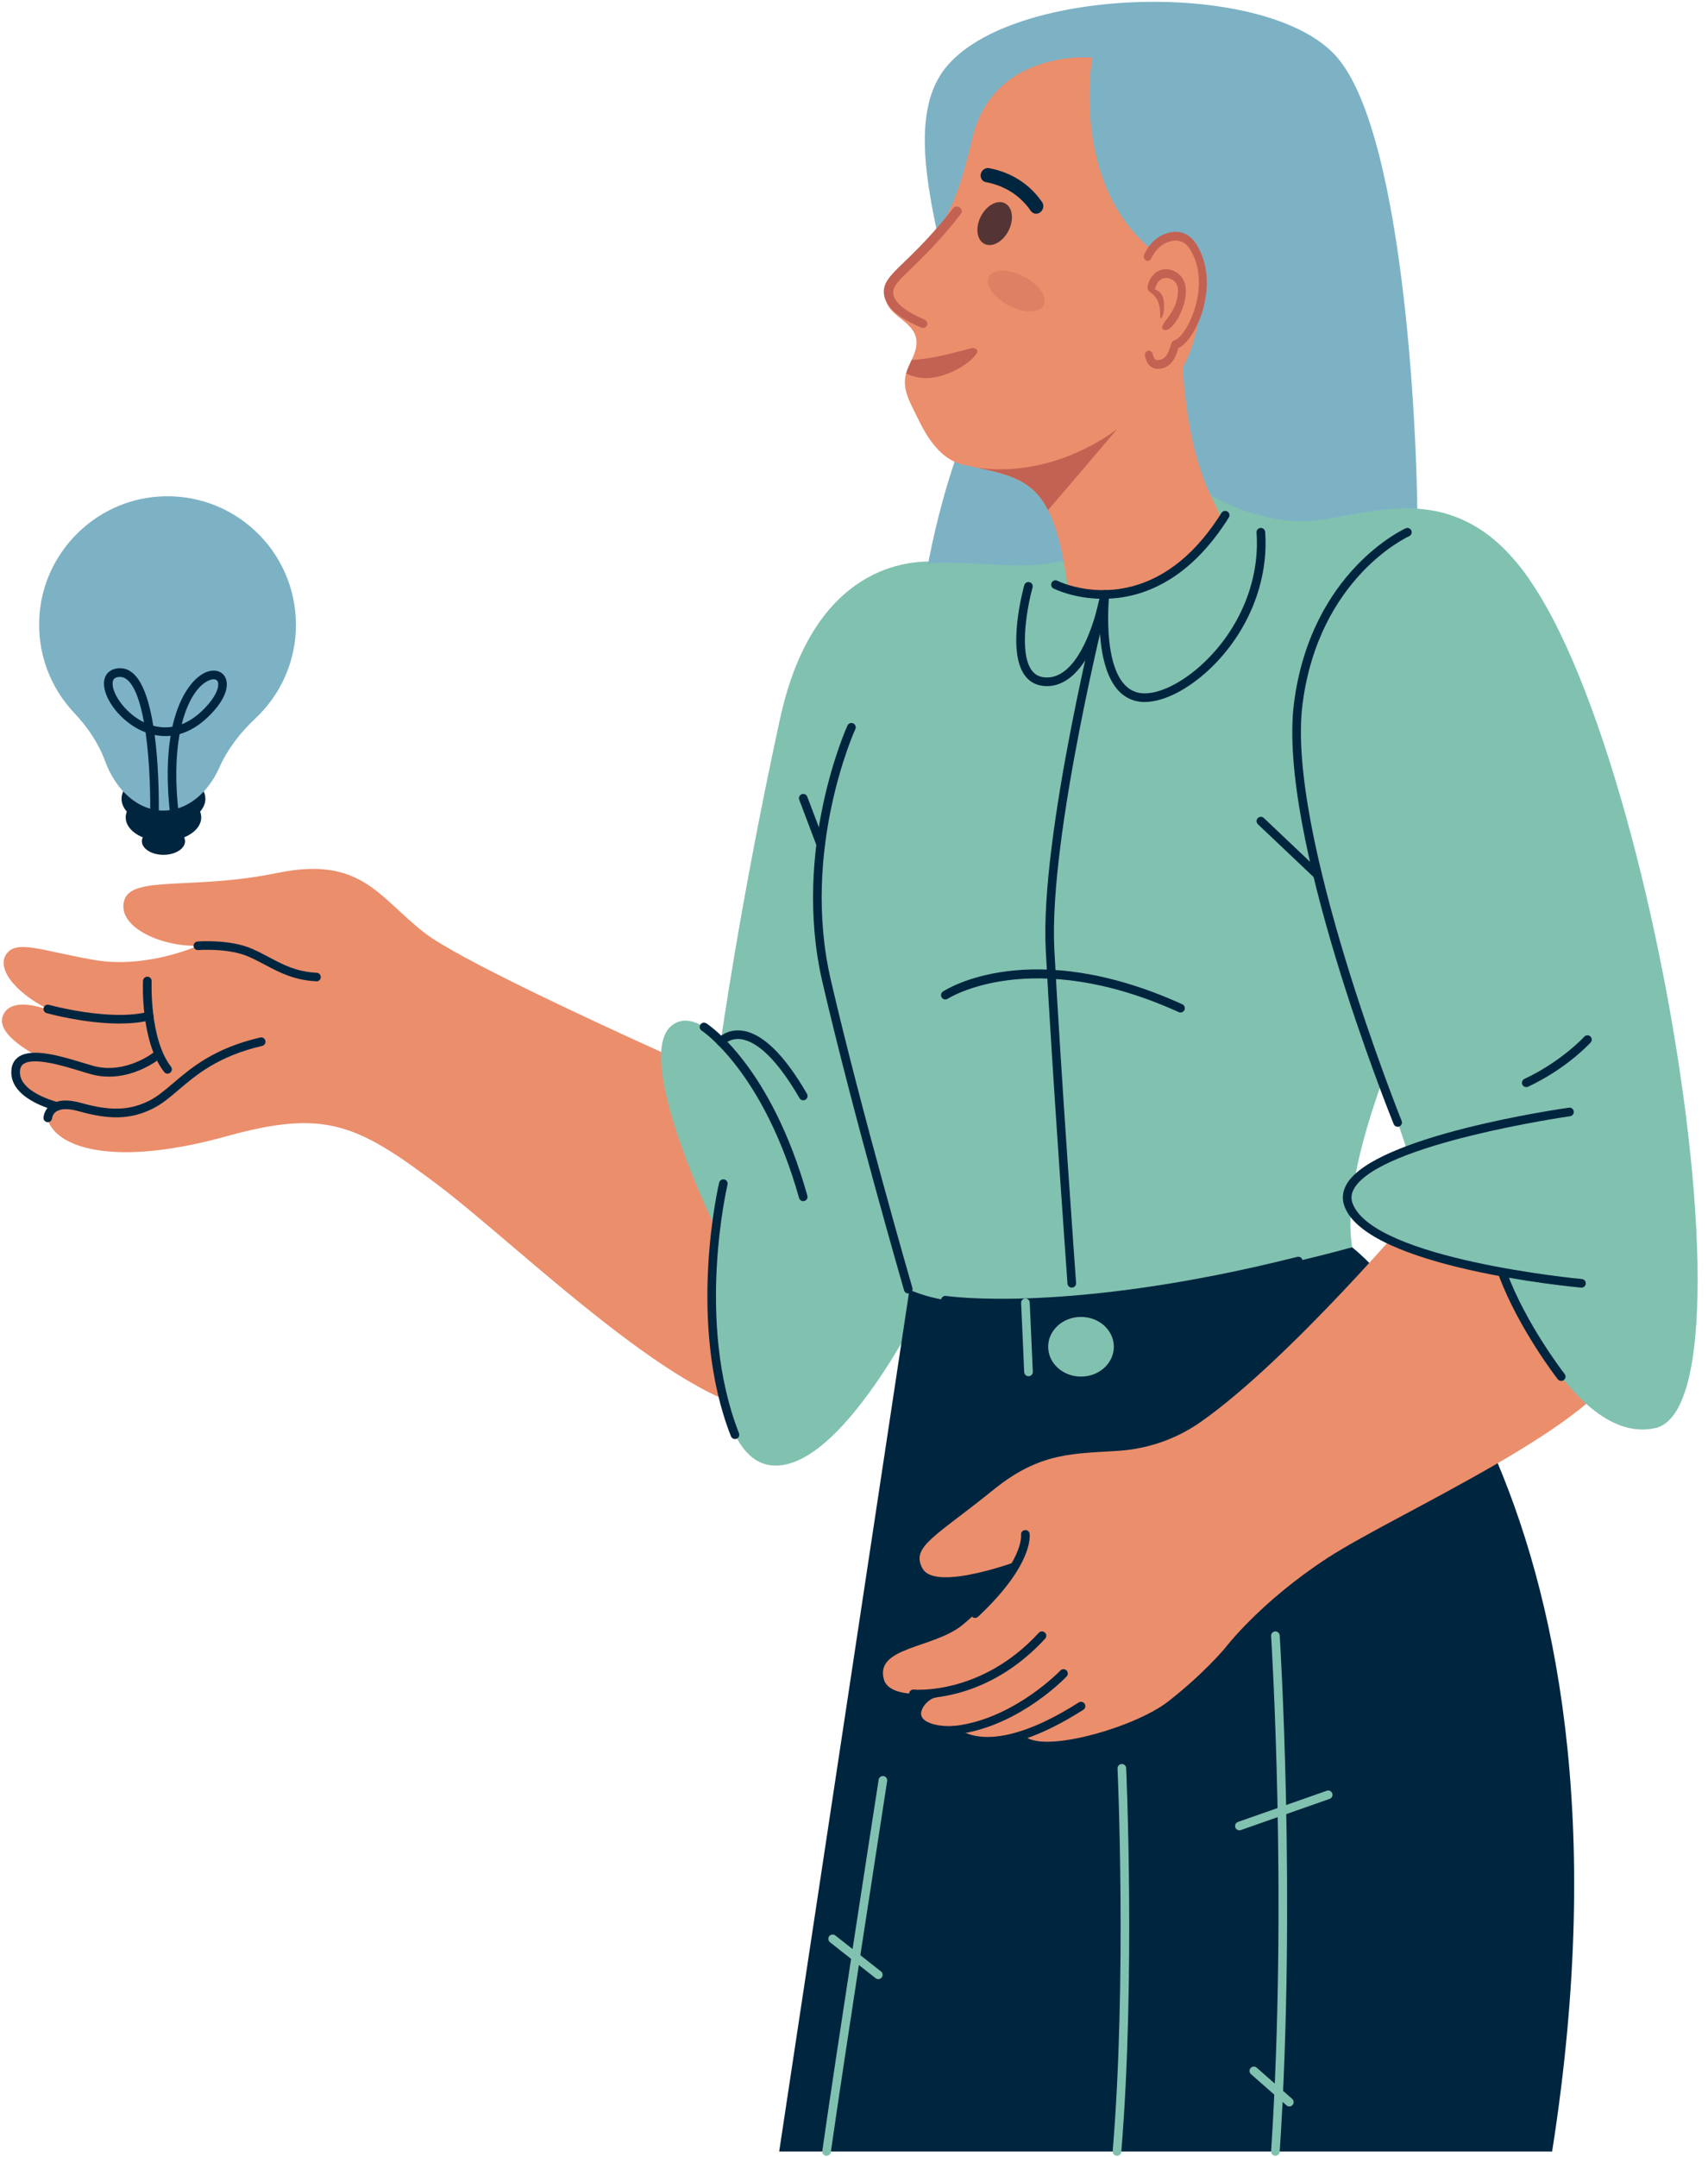 <?xml version="1.0" encoding="UTF-8"?> <svg xmlns="http://www.w3.org/2000/svg" width="122" height="154" viewBox="0 0 122 154" fill="none"><path d="M53.786 80.335C52.106 78.072 49.85 76.302 47.282 75.14C42.189 72.833 32.717 68.441 30.356 66.631C27.083 64.121 25.844 61.082 19.801 62.331C13.758 63.581 9.361 62.465 8.864 64.321C8.367 66.177 11.473 67.599 14.134 67.53C14.134 67.53 10.49 69.194 6.721 68.541C2.949 67.888 1.154 67.048 0.432 68.157C-0.29 69.268 1.328 71.138 3.953 72.298C3.953 72.298 0.844 70.876 0.204 72.531C-0.436 74.185 3.843 75.985 3.843 75.985C3.843 75.985 1.218 74.825 1.123 76.397C1.028 77.969 4.396 78.907 4.396 78.907C4.396 78.907 2.562 79.296 3.899 80.763C5.233 82.23 9.146 83.083 16.195 81.127C23.242 79.17 25.524 80.272 31.303 84.625C37.083 88.98 49.272 101.103 55.338 100.739C60.748 100.416 61.476 90.688 53.789 80.335H53.786Z" fill="#EB8E6C"></path><path d="M67.527 40.182C67.527 40.182 67.34 40.143 67.012 40.118C65.066 39.964 58.134 40.225 55.717 51.321C52.892 64.285 51.482 74.377 51.482 74.377C51.482 74.377 49.556 72.039 48.017 73.196C45.144 75.355 50.969 87.388 50.969 87.388C50.969 87.388 49.687 104.022 55.077 104.626C60.467 105.23 67.007 90.983 67.007 90.983L67.527 40.182Z" fill="#81C1B0"></path><path d="M96.583 89.06C96.583 89.06 118.374 105.924 110.866 153.619H55.656L65.243 90.215L96.583 89.06Z" fill="#00253F"></path><path d="M65.601 44.904C65.601 44.904 66.159 38.358 68.641 31.683C71.119 25.007 62.83 10.759 67.527 4.857C72.223 -1.048 90.632 -1.552 95.507 4.091C100.385 9.735 101.335 32.021 101.246 38.783C101.156 45.546 65.601 44.906 65.601 44.906V44.904Z" fill="#7DB2C5"></path><path d="M64.871 92.045C72.674 95.725 96.583 89.057 96.583 89.057C94.703 77.119 114.828 49.395 109.143 41.242C103.461 33.089 96.503 37.549 92.445 37.219C87.139 36.786 84.02 33.542 84.02 33.542C84.02 33.542 81.37 40.927 71.624 40.348C61.878 39.769 63.804 40.156 61.107 50.744C58.411 61.333 57.187 68.331 64.869 92.045H64.871Z" fill="#81C1B0"></path><path d="M101.272 86.251C101.272 86.251 92.145 97.057 85.756 101.535C84.033 102.744 82.01 103.446 79.913 103.589C76.722 103.807 74.318 103.651 70.979 106.357C66.843 109.707 65.025 110.431 65.896 111.996C66.846 113.704 72.971 111.366 72.971 111.366C72.971 111.366 70.805 114.359 68.738 116.034C66.669 117.709 62.452 117.586 63.143 119.936C63.409 120.843 64.882 121.076 66.749 120.907C65.95 121.291 65.373 121.77 65.361 122.548C65.356 122.871 65.514 123.188 65.799 123.342C66.29 123.606 67.133 123.649 68.139 123.539C68.193 123.795 68.349 124.023 68.585 124.141C69.43 124.566 71.245 124.384 73.153 123.882C73.227 123.982 73.324 124.067 73.437 124.123C75.196 125.012 81.155 123.26 83.426 121.498C85.961 119.534 87.518 117.66 87.518 117.66C87.518 117.66 89.997 114.377 94.86 111.217C99.722 108.057 114.712 101.51 115.957 96.883C117.204 92.255 105.986 80.973 101.272 86.248V86.251Z" fill="#EB8E6C"></path><path d="M86.745 35.921C83.493 29.808 84.553 19.271 84.553 19.271C76.041 15.187 78.02 4.112 78.02 4.112C78.02 4.112 70.927 3.449 69.427 9.95C68.264 14.99 67.23 16.623 64.71 19.084C63.796 19.978 63.158 20.152 63.261 21.284C63.386 22.672 65.591 22.941 65.46 24.6C65.391 25.471 64.741 26.167 64.649 27.033C64.541 28.039 65.107 28.92 65.519 29.791C66.177 31.181 67.171 32.817 68.792 33.178C69.089 33.245 69.376 33.306 69.65 33.365C69.68 33.373 69.724 33.381 69.773 33.391C72.203 33.918 73.783 34.318 74.861 36.43C75.432 37.544 75.862 39.139 76.208 41.477C76.238 41.687 76.279 41.895 76.325 42.1C78.341 42.694 83.219 43.301 87.264 37.163C87.142 36.763 86.97 36.353 86.74 35.926L86.745 35.921Z" fill="#EB8E6C"></path><path d="M79.785 30.658L74.863 36.425C73.785 34.315 72.206 33.913 69.775 33.386C70.736 33.55 75.084 34.054 79.782 30.658H79.785Z" fill="#C36252"></path><path d="M22.602 70.065C22.602 70.065 22.592 70.065 22.587 70.065C21.015 69.99 19.957 69.432 18.936 68.892C18.559 68.692 18.172 68.487 17.76 68.308C16.311 67.673 14.178 67.834 14.157 67.837C13.986 67.85 13.84 67.724 13.827 67.555C13.814 67.386 13.94 67.238 14.109 67.225C14.201 67.217 16.416 67.051 18.009 67.747C18.441 67.937 18.838 68.147 19.225 68.352C20.231 68.884 21.181 69.389 22.618 69.455C22.787 69.463 22.92 69.606 22.912 69.778C22.905 69.942 22.769 70.072 22.605 70.072L22.602 70.065Z" fill="#00253F"></path><path d="M3.413 80.123C3.413 80.123 3.397 80.123 3.39 80.123C3.221 80.11 3.095 79.969 3.106 79.8C3.118 79.59 3.246 79.157 3.646 78.871C4.13 78.525 4.852 78.487 5.792 78.75C7.868 79.337 9.223 79.298 10.626 78.61C11.22 78.318 11.75 77.864 12.367 77.342C13.676 76.228 15.305 74.84 18.587 74.08C18.754 74.041 18.918 74.144 18.956 74.31C18.994 74.477 18.892 74.641 18.726 74.679C15.589 75.409 14.024 76.74 12.767 77.811C12.122 78.361 11.561 78.837 10.898 79.163C9.343 79.926 7.863 79.977 5.625 79.344C4.893 79.137 4.335 79.145 4.012 79.368C3.748 79.549 3.72 79.828 3.72 79.841C3.707 80.003 3.572 80.126 3.413 80.126V80.123Z" fill="#00253F"></path><path d="M4.069 79.301C4.046 79.301 4.023 79.299 3.997 79.293C3.859 79.26 0.599 78.466 0.817 76.369C0.858 75.965 1.037 75.655 1.349 75.447C2.333 74.794 4.414 75.427 5.933 75.89C6.204 75.972 6.45 76.046 6.657 76.105C9.018 76.753 11.075 75.079 11.095 75.061C11.226 74.953 11.42 74.971 11.528 75.102C11.635 75.232 11.62 75.427 11.489 75.534C11.395 75.611 9.169 77.434 6.494 76.699C6.281 76.641 6.03 76.564 5.754 76.479C4.512 76.1 2.432 75.468 1.69 75.962C1.534 76.064 1.452 76.215 1.429 76.433C1.267 77.995 4.11 78.689 4.14 78.697C4.307 78.735 4.409 78.901 4.368 79.068C4.335 79.209 4.209 79.306 4.069 79.306V79.301Z" fill="#00253F"></path><path d="M11.965 76.661C11.873 76.661 11.781 76.62 11.722 76.54C10.035 74.359 10.206 70.208 10.214 70.031C10.222 69.862 10.367 69.732 10.537 69.737C10.706 69.745 10.839 69.888 10.831 70.059C10.831 70.1 10.665 74.159 12.211 76.162C12.316 76.297 12.291 76.489 12.155 76.594C12.098 76.638 12.032 76.658 11.968 76.658L11.965 76.661Z" fill="#00253F"></path><path d="M8.524 73.081C6.03 73.081 3.469 72.377 3.331 72.338C3.167 72.292 3.072 72.123 3.118 71.96C3.164 71.796 3.333 71.701 3.497 71.747C3.541 71.76 7.83 72.94 10.575 72.249C10.739 72.208 10.908 72.308 10.949 72.472C10.99 72.635 10.89 72.805 10.726 72.846C10.045 73.017 9.289 73.081 8.526 73.081H8.524Z" fill="#00253F"></path><path d="M65.709 121.271C65.422 121.271 65.245 121.255 65.209 121.25C65.04 121.232 64.917 121.081 64.935 120.912C64.953 120.743 65.102 120.62 65.273 120.638C65.322 120.643 70.09 121.058 74.2 116.584C74.315 116.459 74.51 116.451 74.635 116.567C74.761 116.682 74.768 116.876 74.653 117.002C71.071 120.902 67.091 121.271 65.709 121.271Z" fill="#00253F"></path><path d="M67.752 123.857C67.478 123.857 67.214 123.836 66.958 123.795C65.419 123.542 65.183 122.791 65.178 122.366C65.171 121.544 66 120.733 66.689 120.607C66.856 120.576 67.017 120.687 67.048 120.856C67.078 121.022 66.968 121.183 66.799 121.214C66.366 121.293 65.79 121.875 65.793 122.364C65.798 122.904 66.587 123.114 67.055 123.191C67.537 123.27 68.067 123.263 68.633 123.17C72.622 122.517 75.71 119.312 75.741 119.278C75.859 119.155 76.053 119.15 76.176 119.268C76.299 119.386 76.304 119.58 76.187 119.703C76.056 119.842 72.922 123.091 68.733 123.777C68.394 123.834 68.064 123.862 67.749 123.862L67.752 123.857Z" fill="#00253F"></path><path d="M70.522 124.648C68.692 124.648 67.952 123.8 67.898 123.736C67.79 123.606 67.808 123.411 67.939 123.304C68.069 123.196 68.261 123.214 68.372 123.342C68.405 123.38 70.556 125.693 77.05 121.56C77.193 121.468 77.383 121.511 77.475 121.655C77.567 121.798 77.523 121.987 77.38 122.08C74.228 124.087 72.013 124.651 70.522 124.651V124.648Z" fill="#00253F"></path><path d="M69.65 115.524C69.568 115.524 69.486 115.491 69.424 115.427C69.309 115.304 69.314 115.107 69.44 114.992C73.145 111.522 72.938 109.619 72.935 109.601C72.912 109.435 73.027 109.279 73.194 109.253C73.36 109.228 73.516 109.338 73.542 109.504C73.558 109.591 73.855 111.699 69.857 115.44C69.798 115.496 69.722 115.522 69.647 115.522L69.65 115.524Z" fill="#00253F"></path><path d="M92.736 60.629C92.736 60.629 99.968 80.182 100.549 82.294C100.549 82.294 87.454 87.022 107.35 90.978C107.35 90.978 112.259 103.31 118.233 101.968C126.757 100.053 115.667 38.971 104.946 38.033C94.224 37.096 92.736 60.631 92.736 60.631V60.629Z" fill="#81C1B0"></path><path d="M78.786 42.755C77.729 42.755 76.845 42.568 76.241 42.391C75.626 42.207 75.263 42.025 75.25 42.02C75.099 41.943 75.037 41.759 75.114 41.605C75.191 41.454 75.375 41.393 75.529 41.469C75.532 41.469 75.859 41.636 76.418 41.8C78.287 42.35 83.06 42.983 87.014 36.988C87.09 36.871 87.17 36.748 87.249 36.622C87.339 36.479 87.528 36.435 87.674 36.525C87.818 36.614 87.861 36.806 87.772 36.95C87.692 37.078 87.61 37.203 87.531 37.326C84.612 41.754 81.239 42.755 78.791 42.755H78.786Z" fill="#00253F"></path><path d="M81.769 50.125C81.644 50.125 81.523 50.117 81.408 50.102C79.226 49.817 78.66 47.093 78.555 44.968C77.897 46.803 76.707 48.99 74.778 48.99C74.115 48.99 73.59 48.742 73.216 48.248C71.867 46.465 73.109 41.971 73.163 41.782C73.209 41.618 73.378 41.523 73.542 41.569C73.706 41.616 73.8 41.785 73.754 41.949C73.414 43.165 72.738 46.599 73.706 47.877C73.959 48.212 74.31 48.373 74.776 48.373C77.516 48.373 78.607 42.456 78.62 42.397C78.648 42.233 78.801 42.123 78.968 42.146C79.132 42.169 79.247 42.32 79.229 42.484C79.221 42.55 78.527 49.106 81.485 49.49C82.665 49.643 84.427 48.796 85.979 47.328C88.588 44.86 89.999 41.383 89.753 38.026C89.74 37.856 89.869 37.708 90.038 37.695C90.207 37.682 90.355 37.81 90.368 37.979C90.629 41.521 89.146 45.183 86.401 47.777C84.839 49.252 83.106 50.122 81.767 50.122L81.769 50.125Z" fill="#00253F"></path><path d="M64.871 92.355C64.738 92.355 64.615 92.268 64.577 92.132C64.541 92.007 60.923 79.519 58.741 70.106C56.539 60.6 60.493 51.889 60.534 51.802C60.605 51.648 60.787 51.582 60.943 51.651C61.097 51.722 61.166 51.904 61.094 52.06C61.056 52.145 57.189 60.672 59.343 69.965C61.522 79.362 65.135 91.833 65.171 91.958C65.22 92.122 65.125 92.294 64.961 92.34C64.933 92.348 64.905 92.353 64.874 92.353L64.871 92.355Z" fill="#00253F"></path><path d="M58.613 60.572C58.487 60.572 58.372 60.495 58.326 60.373L57.087 57.105C57.025 56.946 57.107 56.767 57.266 56.708C57.425 56.647 57.604 56.729 57.663 56.887L58.902 60.155C58.964 60.314 58.882 60.493 58.723 60.552C58.687 60.565 58.651 60.572 58.613 60.572Z" fill="#00253F"></path><path d="M99.835 80.453C99.712 80.453 99.597 80.382 99.548 80.261C99.208 79.419 91.226 59.502 92.43 50.186C93.646 40.778 100.337 37.752 100.406 37.723C100.562 37.654 100.744 37.726 100.811 37.882C100.88 38.038 100.808 38.22 100.652 38.287C100.588 38.315 94.209 41.216 93.039 50.266C91.856 59.422 100.035 79.826 100.117 80.033C100.181 80.192 100.104 80.371 99.948 80.435C99.909 80.451 99.871 80.458 99.833 80.458L99.835 80.453Z" fill="#00253F"></path><path d="M94.122 62.785C94.045 62.785 93.971 62.757 93.909 62.7L89.851 58.854C89.728 58.736 89.723 58.542 89.838 58.419C89.956 58.296 90.15 58.291 90.273 58.406L94.332 62.252C94.455 62.37 94.46 62.564 94.345 62.687C94.283 62.751 94.204 62.785 94.122 62.785Z" fill="#00253F"></path><path d="M76.556 91.938C76.397 91.938 76.262 91.815 76.249 91.651C76.239 91.495 75.117 75.952 74.695 67.814C74.269 59.633 78.584 42.545 78.628 42.374C78.669 42.21 78.838 42.11 79.001 42.151C79.165 42.192 79.265 42.361 79.224 42.525C79.181 42.696 74.889 59.691 75.309 67.781C75.732 75.913 76.851 91.449 76.863 91.605C76.876 91.774 76.748 91.923 76.579 91.935C76.572 91.935 76.564 91.935 76.556 91.935V91.938Z" fill="#00253F"></path><path d="M57.374 85.764C57.238 85.764 57.115 85.675 57.077 85.539C54.539 76.525 50.163 73.614 50.119 73.586C49.976 73.493 49.935 73.304 50.027 73.161C50.119 73.017 50.309 72.976 50.452 73.068C50.639 73.189 55.062 76.108 57.668 85.372C57.714 85.536 57.62 85.705 57.456 85.751C57.428 85.759 57.399 85.764 57.371 85.764H57.374Z" fill="#00253F"></path><path d="M52.499 102.752C52.376 102.752 52.26 102.677 52.212 102.557C49.016 94.43 51.344 84.543 51.367 84.443C51.408 84.276 51.574 84.177 51.738 84.215C51.904 84.256 52.004 84.422 51.966 84.586C51.943 84.684 49.661 94.386 52.785 102.332C52.847 102.491 52.77 102.67 52.611 102.731C52.575 102.747 52.537 102.752 52.499 102.752Z" fill="#00253F"></path><path d="M57.374 78.563C57.266 78.563 57.164 78.507 57.108 78.41C55.182 75.084 53.74 74.282 52.87 74.195C52.13 74.121 51.733 74.561 51.717 74.579C51.605 74.704 51.413 74.72 51.285 74.61C51.157 74.5 51.141 74.308 51.251 74.18C51.274 74.151 51.856 73.486 52.911 73.58C54.391 73.713 55.983 75.235 57.643 78.103C57.727 78.249 57.679 78.438 57.53 78.522C57.481 78.551 57.428 78.563 57.377 78.563H57.374Z" fill="#00253F"></path><path d="M112.961 91.938C112.961 91.938 112.943 91.938 112.933 91.938C112.313 91.882 97.727 90.499 96.047 86.171C95.835 85.623 95.884 85.073 96.196 84.54C98.219 81.086 111.496 79.17 112.062 79.091C112.231 79.065 112.387 79.183 112.41 79.352C112.433 79.521 112.318 79.677 112.149 79.701C112.013 79.718 98.603 81.652 96.729 84.853C96.514 85.221 96.478 85.58 96.624 85.948C98.168 89.923 112.843 91.313 112.991 91.326C113.16 91.341 113.286 91.492 113.271 91.661C113.255 91.82 113.122 91.941 112.963 91.941L112.961 91.938Z" fill="#00253F"></path><path d="M111.511 98.598C111.419 98.598 111.33 98.557 111.268 98.481C111.24 98.445 108.48 94.89 107.061 91.085C107.002 90.927 107.081 90.75 107.243 90.688C107.401 90.629 107.581 90.709 107.64 90.87C109.025 94.586 111.729 98.066 111.757 98.102C111.862 98.235 111.839 98.429 111.703 98.534C111.647 98.578 111.58 98.601 111.514 98.601L111.511 98.598Z" fill="#00253F"></path><path d="M109.017 77.621C108.902 77.621 108.79 77.555 108.738 77.445C108.667 77.291 108.733 77.106 108.887 77.035C111.542 75.79 113.145 74.039 113.161 74.021C113.276 73.895 113.47 73.885 113.596 74C113.721 74.116 113.732 74.31 113.616 74.436C113.547 74.51 111.914 76.297 109.148 77.593C109.107 77.614 109.061 77.621 109.017 77.621Z" fill="#00253F"></path><path d="M84.327 72.298C84.284 72.298 84.243 72.29 84.199 72.269C73.675 67.499 67.755 71.273 67.696 71.312C67.555 71.406 67.363 71.365 67.268 71.225C67.173 71.084 67.214 70.892 67.355 70.797C67.606 70.631 73.618 66.797 84.45 71.706C84.604 71.775 84.673 71.96 84.604 72.113C84.553 72.226 84.44 72.295 84.322 72.295L84.327 72.298Z" fill="#00253F"></path><path d="M71.514 93.346C68.882 93.346 67.514 93.144 67.481 93.139C67.312 93.113 67.199 92.954 67.225 92.788C67.25 92.619 67.407 92.504 67.576 92.532C67.663 92.545 76.389 93.833 92.66 89.743C92.824 89.703 92.993 89.802 93.034 89.966C93.075 90.13 92.975 90.299 92.811 90.34C82.809 92.852 75.621 93.346 71.514 93.346Z" fill="#00253F"></path><path d="M79.785 153.927C79.785 153.927 79.767 153.927 79.759 153.927C79.59 153.914 79.465 153.763 79.478 153.594C80.494 141.336 79.831 126.425 79.823 126.277C79.816 126.108 79.946 125.962 80.118 125.954C80.289 125.946 80.433 126.077 80.44 126.248C80.448 126.397 81.111 141.346 80.092 153.645C80.079 153.806 79.944 153.927 79.785 153.927Z" fill="#81C1B0"></path><path d="M91.1 153.927C91.1 153.927 91.088 153.927 91.08 153.927C90.911 153.916 90.783 153.768 90.793 153.599C91.979 135.579 90.806 116.999 90.793 116.812C90.783 116.643 90.911 116.497 91.08 116.484C91.251 116.474 91.395 116.602 91.408 116.771C91.42 116.958 92.596 135.577 91.408 153.637C91.397 153.801 91.262 153.924 91.1 153.924V153.927Z" fill="#81C1B0"></path><path d="M88.527 130.686C88.399 130.686 88.281 130.607 88.238 130.481C88.181 130.32 88.266 130.146 88.427 130.089L94.77 127.862C94.931 127.805 95.105 127.89 95.162 128.051C95.218 128.212 95.133 128.387 94.972 128.443L88.629 130.671C88.596 130.684 88.56 130.689 88.527 130.689V130.686Z" fill="#81C1B0"></path><path d="M92.094 150.403C92.023 150.403 91.948 150.378 91.892 150.326L89.357 148.099C89.229 147.986 89.216 147.791 89.329 147.663C89.442 147.535 89.636 147.522 89.764 147.635L92.299 149.863C92.427 149.976 92.44 150.17 92.327 150.298C92.266 150.367 92.181 150.403 92.097 150.403H92.094Z" fill="#81C1B0"></path><path d="M59.041 153.927C59.025 153.927 59.012 153.927 58.997 153.924C58.828 153.901 58.71 153.745 58.736 153.576C59.584 147.566 62.728 127.278 62.761 127.073C62.787 126.904 62.946 126.789 63.112 126.817C63.281 126.842 63.396 127.001 63.368 127.168C63.337 127.373 60.193 147.658 59.345 153.663C59.325 153.817 59.192 153.927 59.041 153.927Z" fill="#81C1B0"></path><path d="M62.736 141.315C62.669 141.315 62.603 141.295 62.546 141.249L59.284 138.678C59.151 138.573 59.128 138.378 59.233 138.245C59.338 138.112 59.532 138.089 59.666 138.194L62.928 140.765C63.061 140.87 63.084 141.064 62.979 141.197C62.918 141.274 62.828 141.315 62.738 141.315H62.736Z" fill="#81C1B0"></path><path d="M73.465 98.263C73.301 98.263 73.165 98.135 73.157 97.968L72.937 93.034C72.93 92.865 73.06 92.719 73.232 92.714C73.401 92.706 73.547 92.837 73.552 93.008L73.772 97.943C73.78 98.112 73.649 98.258 73.478 98.263C73.472 98.263 73.467 98.263 73.465 98.263Z" fill="#81C1B0"></path><path d="M77.214 98.291C78.51 98.291 79.56 97.337 79.56 96.16C79.56 94.984 78.51 94.03 77.214 94.03C75.919 94.03 74.869 94.984 74.869 96.16C74.869 97.337 75.919 98.291 77.214 98.291Z" fill="#81C1B0"></path><path d="M8.683 57.036C8.683 55.994 10.024 55.149 11.676 55.149C13.328 55.149 14.669 55.994 14.669 57.036C14.669 58.078 13.328 58.923 11.676 58.923C10.024 58.923 8.683 58.078 8.683 57.036Z" fill="#00253F"></path><path d="M8.978 58.365C8.978 57.425 10.186 56.665 11.677 56.665C13.167 56.665 14.375 57.425 14.375 58.365C14.375 59.305 13.167 60.065 11.677 60.065C10.186 60.065 8.978 59.305 8.978 58.365Z" fill="#00253F"></path><path d="M10.134 60.065C10.134 59.528 10.826 59.095 11.676 59.095C12.526 59.095 13.217 59.53 13.217 60.065C13.217 60.6 12.526 61.036 11.676 61.036C10.826 61.036 10.134 60.6 10.134 60.065Z" fill="#00253F"></path><path d="M21.137 44.606C21.137 39.316 16.659 35.073 11.289 35.457C6.793 35.78 3.156 39.406 2.821 43.902C2.619 46.624 3.605 49.116 5.313 50.916C6.257 51.912 7.033 53.062 7.51 54.352C8.283 56.444 9.86 57.876 11.681 57.876C13.368 57.876 14.848 56.644 15.671 54.795C16.267 53.456 17.184 52.291 18.252 51.287C20.031 49.615 21.14 47.241 21.14 44.606H21.137Z" fill="#7DB2C5"></path><path d="M12.485 58.672C12.332 58.672 12.199 58.557 12.181 58.401C11.884 55.968 11.935 54.042 12.186 52.539C11.776 52.58 11.392 52.55 11.046 52.478C11.41 55.215 11.341 58.165 11.336 58.37C11.331 58.539 11.19 58.672 11.021 58.67C10.852 58.665 10.716 58.524 10.721 58.355C10.754 57.062 10.716 54.504 10.398 52.291C10.204 52.217 10.03 52.137 9.876 52.056C8.396 51.274 7.262 49.651 7.446 48.575C7.525 48.109 7.858 47.8 8.355 47.725C8.785 47.661 9.177 47.787 9.523 48.094C10.245 48.734 10.685 50.194 10.949 51.82C11.343 51.925 11.807 51.974 12.311 51.892C12.87 49.39 14.004 48.245 14.793 47.966C15.328 47.779 15.812 47.907 16.055 48.301C16.378 48.824 16.242 49.853 14.885 51.167C14.175 51.853 13.479 52.235 12.829 52.416C12.557 53.914 12.488 55.866 12.79 58.324C12.811 58.493 12.69 58.647 12.521 58.667C12.508 58.667 12.496 58.667 12.483 58.667L12.485 58.672ZM15.264 48.504C15.154 48.504 15.046 48.537 15 48.553C14.28 48.806 13.456 49.812 12.982 51.712C13.456 51.528 13.953 51.218 14.46 50.729C15.548 49.674 15.699 48.896 15.533 48.629C15.471 48.532 15.366 48.504 15.264 48.504ZM8.568 48.33C8.527 48.33 8.486 48.332 8.445 48.34C8.142 48.383 8.076 48.547 8.053 48.683C7.93 49.398 8.844 50.819 10.163 51.513C10.201 51.533 10.24 51.554 10.283 51.574C10.037 50.199 9.666 49.047 9.113 48.558C8.939 48.404 8.762 48.33 8.568 48.33Z" fill="#00253F"></path><path d="M72.041 16.467C72.446 15.668 72.33 14.795 71.782 14.516C71.234 14.237 70.461 14.662 70.056 15.461C69.652 16.26 69.767 17.133 70.315 17.412C70.863 17.691 71.636 17.266 72.041 16.467Z" fill="#543434"></path><path d="M69.343 24.874L68.037 25.212C67.03 25.473 66.152 25.632 65.118 25.706C64.972 26.018 64.808 26.349 64.723 26.674C65.246 26.912 65.896 27.094 66.741 26.945C68.121 26.705 69.491 25.78 69.793 25.168C69.896 24.963 69.64 24.794 69.343 24.871V24.874Z" fill="#C36252"></path><path d="M74.274 15.177C74.523 15.015 74.6 14.675 74.441 14.442C74.187 14.07 73.895 13.732 73.568 13.435C72.602 12.555 71.519 12.168 70.651 12.007C70.374 11.955 70.098 12.16 70.052 12.455C70.011 12.718 70.17 12.957 70.415 13.003C71.156 13.141 72.08 13.466 72.897 14.214C73.171 14.465 73.419 14.749 73.632 15.064C73.775 15.271 74.054 15.323 74.274 15.179V15.177Z" fill="#00253F"></path><path d="M68.551 14.818C68.705 14.928 68.746 15.13 68.641 15.266C67.885 16.242 67.066 17.184 66.198 18.073C65.783 18.498 65.419 18.849 65.099 19.156C64.208 20.014 63.763 20.444 63.801 20.948C63.85 21.566 64.633 22.224 66.021 22.813C66.19 22.884 66.28 23.066 66.221 23.222C66.159 23.389 65.962 23.46 65.783 23.384C65.514 23.268 65.266 23.153 65.038 23.033C63.832 22.403 63.192 21.701 63.133 20.941C63.074 20.165 63.617 19.642 64.603 18.69C64.92 18.385 65.279 18.037 65.688 17.619C66.541 16.746 67.348 15.819 68.088 14.862C68.193 14.726 68.397 14.705 68.549 14.813L68.551 14.818Z" fill="#C36252"></path><path d="M74.551 21.801C74.254 22.372 73.135 22.377 72.054 21.811C70.974 21.248 70.339 20.326 70.636 19.758C70.933 19.189 72.052 19.181 73.132 19.747C74.213 20.313 74.848 21.233 74.551 21.801Z" fill="#DD8064"></path><path d="M80.812 21.924C80.325 25.015 81.011 27.693 82.343 27.903C83.677 28.113 85.152 25.778 85.639 22.685C86.125 19.594 85.439 16.915 84.107 16.705C82.773 16.495 81.298 18.831 80.812 21.924Z" fill="#EB8E6C"></path><path d="M82.84 19.304C83.459 19.056 84.12 19.384 84.427 19.819C84.965 20.58 84.632 21.816 84.184 22.643C83.997 22.989 83.644 23.532 83.254 23.568C83.213 23.57 82.76 23.558 83.224 22.946C83.262 22.894 83.293 22.854 83.323 22.815C83.354 22.777 83.39 22.728 83.431 22.674C83.669 22.359 83.569 22.492 83.439 22.664C83.618 22.418 83.866 22.037 84.005 21.591C84.192 20.987 84.186 20.48 83.989 20.201C83.807 19.945 83.395 19.755 83.044 19.893C82.788 19.996 82.596 20.254 82.519 20.582C82.486 20.728 82.371 20.831 82.235 20.823C82.056 20.81 81.925 20.618 81.969 20.426C82.089 19.898 82.409 19.479 82.842 19.304H82.84Z" fill="#C36252"></path><path d="M81.723 18.162C81.647 18.324 81.713 18.526 81.867 18.6C82 18.664 82.156 18.608 82.223 18.467C82.407 18.08 82.773 17.52 83.408 17.292C83.588 17.228 84.01 17.077 84.44 17.276C84.845 17.463 85.047 17.865 85.196 18.157C85.567 18.897 85.705 19.776 85.603 20.762C85.411 22.6 84.443 24.147 83.885 24.295C83.713 24.341 83.667 24.5 83.613 24.684C83.47 25.186 83.27 25.657 82.776 25.703C82.53 25.727 82.422 25.67 82.338 25.284C82.302 25.122 82.164 25.015 82.015 25.038C81.852 25.063 81.746 25.24 81.787 25.419C81.887 25.87 82.118 26.395 82.835 26.331C83.767 26.246 84.049 25.258 84.156 24.887C84.159 24.877 84.161 24.869 84.164 24.858C84.975 24.495 85.964 22.795 86.166 20.849C86.312 19.453 85.987 18.454 85.69 17.863C85.523 17.53 85.242 16.974 84.653 16.7C84.025 16.411 83.447 16.618 83.227 16.698C82.415 16.987 81.954 17.686 81.723 18.168V18.162Z" fill="#C36252"></path><path d="M82.812 20.841C83.119 21.107 83.139 21.566 83.15 21.791C83.17 22.282 83.006 22.751 82.919 22.738C82.804 22.723 83.011 21.865 82.548 21.233C82.307 20.905 82.015 20.813 82.043 20.718C82.077 20.608 82.517 20.587 82.812 20.841Z" fill="#C36252"></path></svg> 